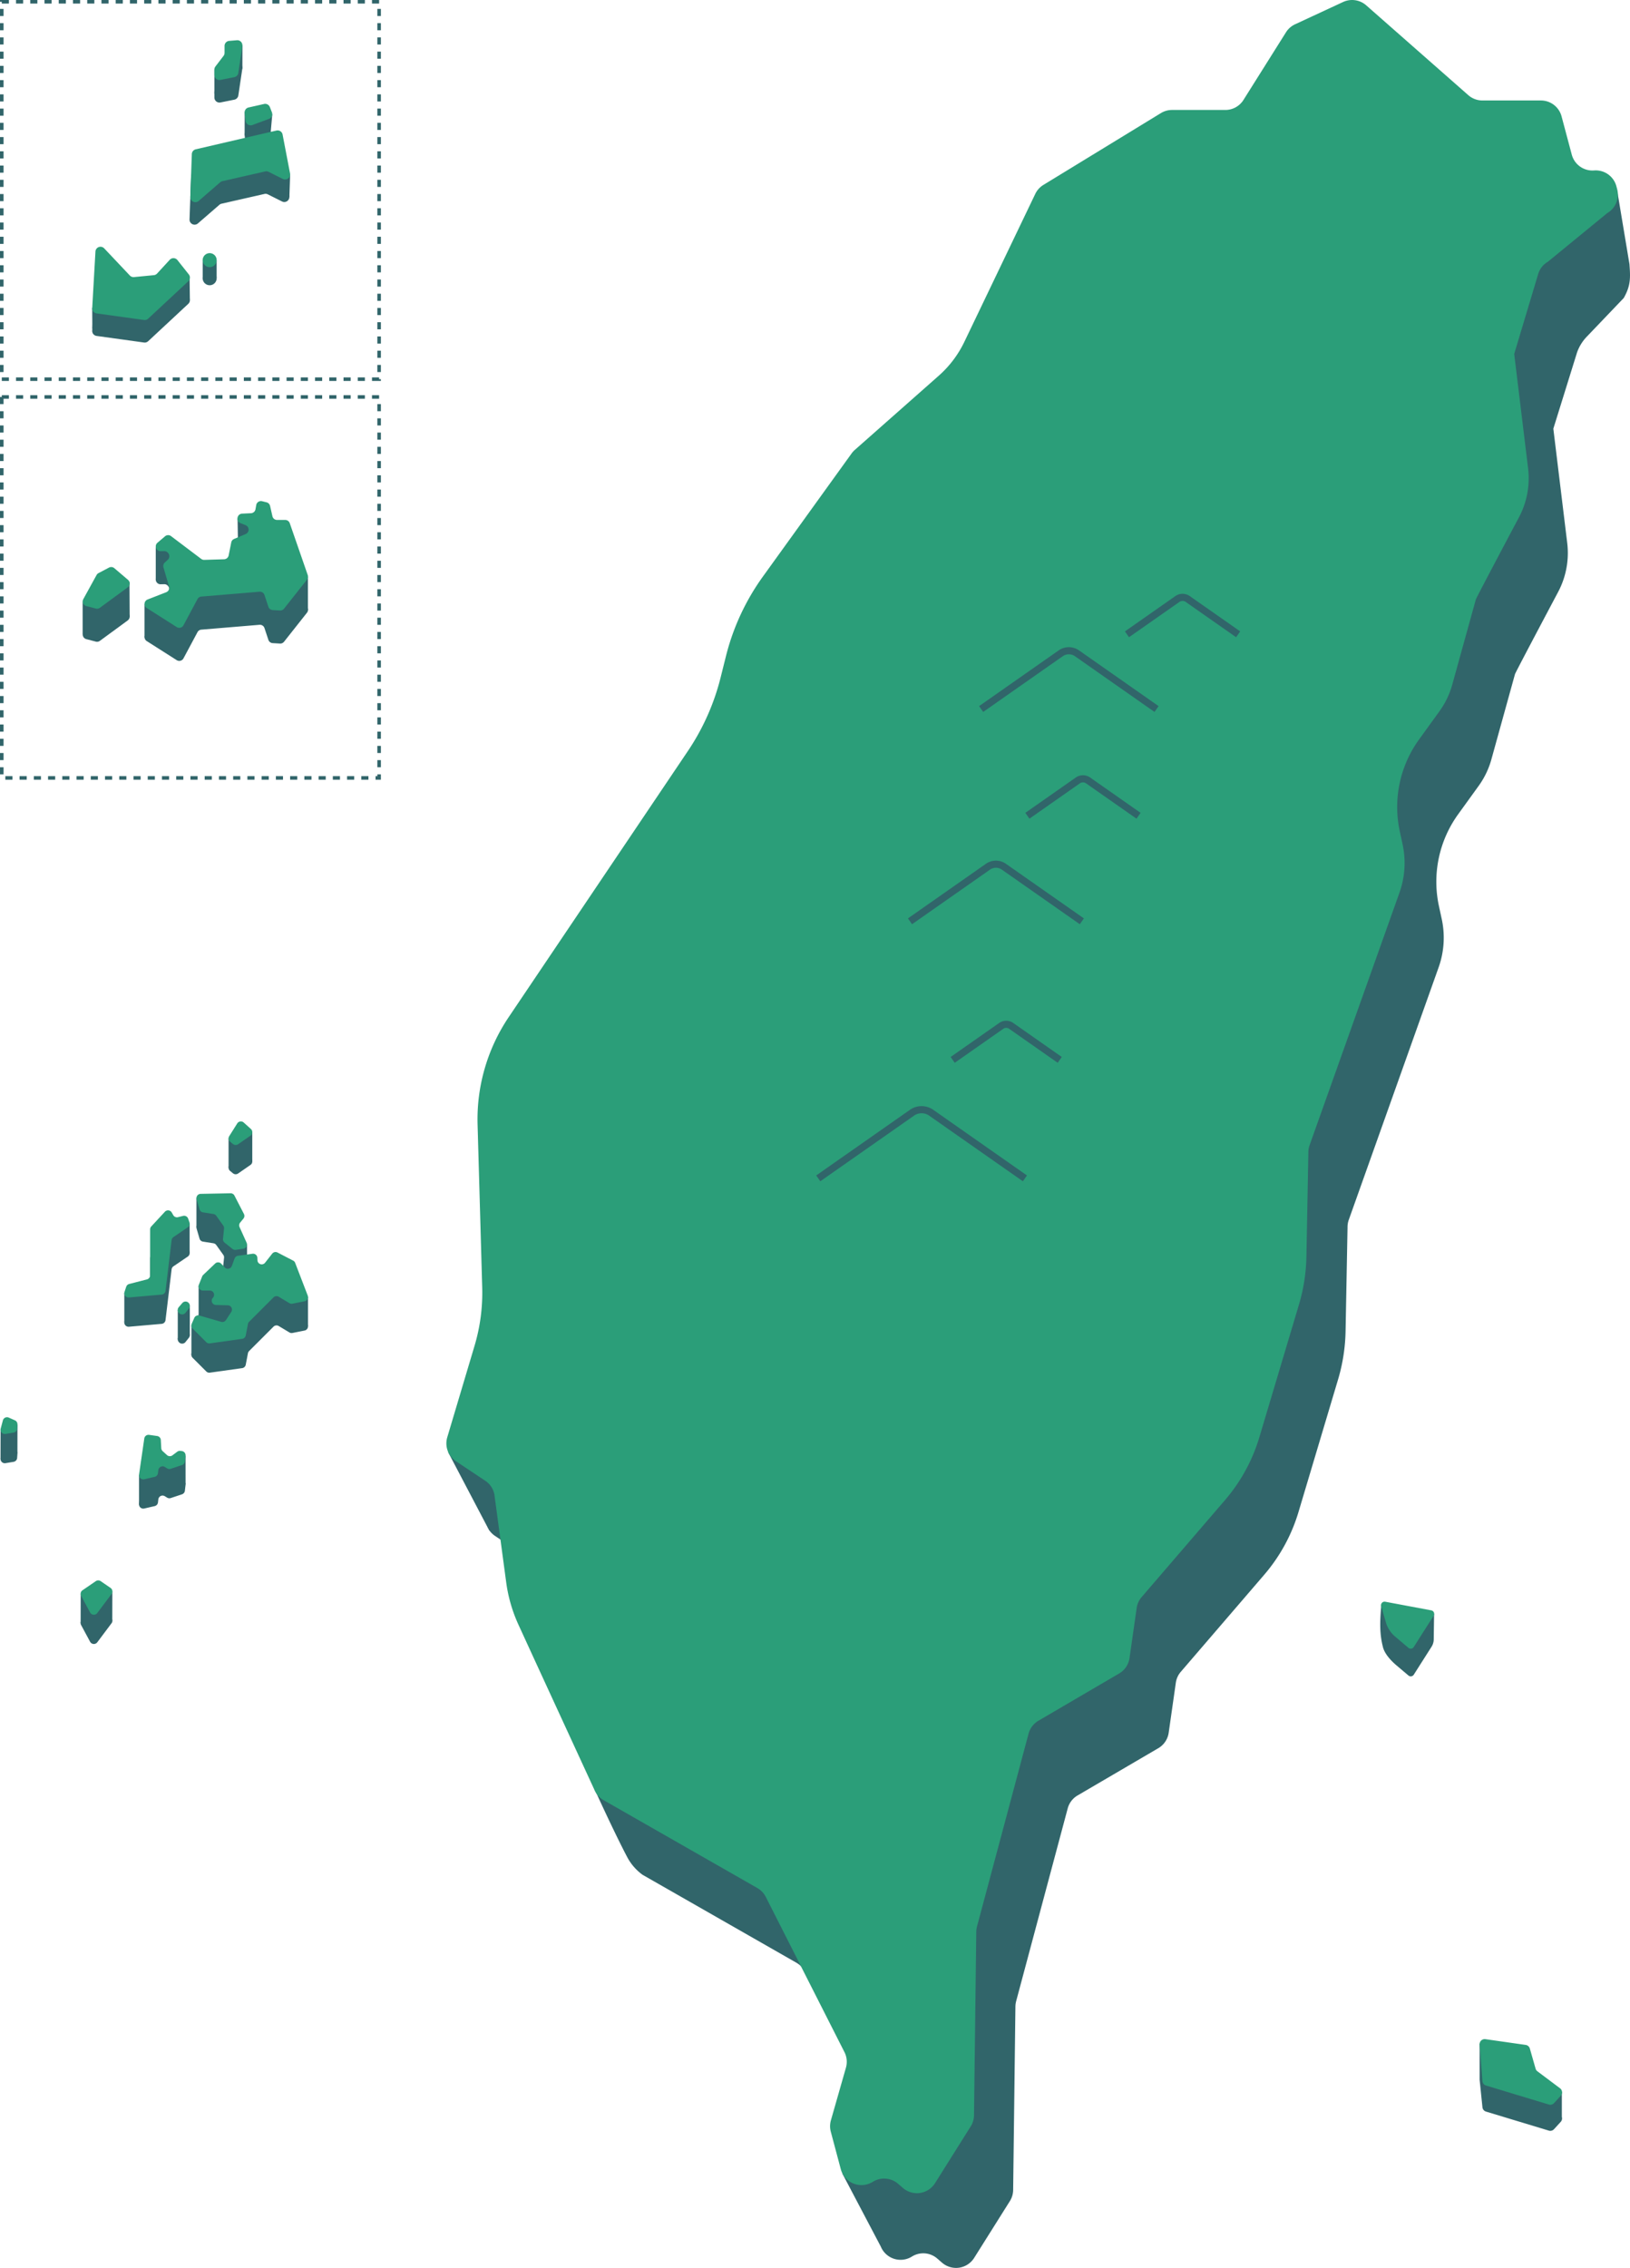<svg xmlns="http://www.w3.org/2000/svg" viewBox="0 0 457.897 637">
  <g id="Group_1568" data-name="Group 1568" transform="translate(-209.499 -109.678)">
    <g id="Group_1556" data-name="Group 1556" transform="translate(334.888 109.678)">
      <path id="Path_1598" data-name="Path 1598" d="M821.949,204.67l-3.382-20.3-4.217,1.59-.478-1.794a6.008,6.008,0,0,0-5.805-4.46H791.633a6.009,6.009,0,0,1-3.969-1.5L759,152.982a6.009,6.009,0,0,0-6.5-.939L739.014,158.3a6,6,0,0,0-2.556,2.252l-11.944,19a6.007,6.007,0,0,1-5.087,2.81H704.451a6.006,6.006,0,0,0-3.133.882L668.3,203.427a6.008,6.008,0,0,0-2.285,2.529L646.1,247.5a30.006,30.006,0,0,1-7.188,9.513l-23.584,20.842a5.994,5.994,0,0,0-.9.99L589.517,313.42a65.37,65.37,0,0,0-10.382,22.359l-1.5,6a65.367,65.367,0,0,1-9.2,20.658l-50.325,74.725a51.415,51.415,0,0,0-8.749,30.174l1.3,45.76a52.164,52.164,0,0,1-2.155,16.387l-2.023,6.782-13.461-5.81-2.887,7.994,10.986,20.917a5.938,5.938,0,0,0,.3.579l.257.489.029-.049a6,6,0,0,0,1.555,1.512l8.255,5.5a6.006,6.006,0,0,1,2.546,3.762l3.335,24.79c.552,4.1,12.312,33.777,14.036,37.542,6.194,13.523,9.105,18.875,9.105,18.875a14.539,14.539,0,0,0,4.184,4.722l43.218,24.7a6.011,6.011,0,0,1,2.378,2.5l22.1,43.592a6.01,6.01,0,0,1,.418,4.368l-2.254,7.891-5.315-7.381-4.441,8.217,10.829,20.564a6.008,6.008,0,0,0,8.724,2.774h0a6.008,6.008,0,0,1,7.119.555l1.344,1.165a6.008,6.008,0,0,0,9.022-1.343L647.9,748.734a6,6,0,0,0,.921-3.123l.636-51.519a6.028,6.028,0,0,1,.2-1.478l14.49-54.181a6.01,6.01,0,0,1,2.769-3.633L689.6,621.524a6.01,6.01,0,0,0,2.913-4.335l2.006-14.046a6.011,6.011,0,0,1,1.392-3.067L719.34,572.82a48.236,48.236,0,0,0,9.643-17.646l11.209-37.538a50.839,50.839,0,0,0,2.012-13.231l.55-29.148a6.012,6.012,0,0,1,.347-2.128l25.244-70.923a24.805,24.805,0,0,0,.876-13.56L768.431,385a32.369,32.369,0,0,1,5.4-25.793l5.762-7.978a23.364,23.364,0,0,0,3.576-7.445l6.623-23.919c.112-.426,7.574-14.521,12.124-23.1A23.358,23.358,0,0,0,804.468,283l-3.9-32.091,6.677-21.461a12.322,12.322,0,0,1,2.776-4.441L820.35,214.2C822.343,210.683,822.231,208.462,821.949,204.67Z" transform="translate(-489.597 -130.499)" fill="#31656a"/>
      <path id="Path_1599" data-name="Path 1599" d="M499.136,471.289l-1.3-45.759a51.41,51.41,0,0,1,8.749-30.174l50.325-74.726a65.36,65.36,0,0,0,9.2-20.658l1.5-6a65.356,65.356,0,0,1,10.382-22.359l24.913-34.574a6.026,6.026,0,0,1,.9-.989l23.585-20.843a30,30,0,0,0,7.188-9.513l19.919-41.545a6.007,6.007,0,0,1,2.285-2.529l33.015-20.176a6.011,6.011,0,0,1,3.133-.881H707.9a6.007,6.007,0,0,0,5.086-2.811l11.944-19a6.009,6.009,0,0,1,2.557-2.252l13.486-6.261a6.007,6.007,0,0,1,6.5.939L776.139,136.4a6.007,6.007,0,0,0,3.969,1.5h16.434a6.008,6.008,0,0,1,5.805,4.46l2.867,10.75a6.009,6.009,0,0,0,6.205,4.447l.13-.009a6.008,6.008,0,0,1,6.2,4.446l.212.8a6.009,6.009,0,0,1-2.77,6.733l-16.7,13.677a6.009,6.009,0,0,0-2.72,3.458L789.041,209.1l3.9,32.092a23.361,23.361,0,0,1-2.555,13.771c-4.55,8.574-12.012,22.668-12.124,23.1l-6.623,23.919a23.363,23.363,0,0,1-3.576,7.445L762.3,317.4a32.367,32.367,0,0,0-5.4,25.793l.788,3.646a24.8,24.8,0,0,1-.876,13.56l-25.244,70.923a6.01,6.01,0,0,0-.347,2.128l-.55,29.148a50.836,50.836,0,0,1-2.011,13.231l-11.209,37.538a48.243,48.243,0,0,1-9.643,17.645l-23.43,27.255a6.011,6.011,0,0,0-1.392,3.067l-2.006,14.046a6.01,6.01,0,0,1-2.912,4.336l-22.681,13.276a6.009,6.009,0,0,0-2.769,3.633l-14.49,54.181a6,6,0,0,0-.2,1.478l-.636,51.519a6.011,6.011,0,0,1-.921,3.123l-10.029,15.954a6.008,6.008,0,0,1-9.021,1.343l-1.345-1.166a6.008,6.008,0,0,0-7.119-.555h0a6.008,6.008,0,0,1-8.989-3.547l-2.807-10.527a6.007,6.007,0,0,1,.029-3.2l4.226-14.792a6.007,6.007,0,0,0-.418-4.367L578.8,642.48a6.013,6.013,0,0,0-2.378-2.5l-43.218-24.7a6.009,6.009,0,0,1-2.622-3.048s-15.076-32.7-21.271-46.228a41.9,41.9,0,0,1-3.432-11.863l-3.335-24.79A6.009,6.009,0,0,0,500,525.594l-8.256-5.5a6.008,6.008,0,0,1-2.424-6.716l7.664-25.7A52.176,52.176,0,0,0,499.136,471.289Z" transform="translate(-489.064 -109.678)" fill="#2b9e79"/>
      <path id="Path_1600" data-name="Path 1600" d="M837.627,490.178,815.135,474.43a4,4,0,0,0-4.294,0l-22.492,15.748" transform="translate(-638.12 -291.028)" fill="none" stroke="#31656a" stroke-miterlimit="10" stroke-width="2"/>
      <path id="Path_1601" data-name="Path 1601" d="M845.46,555.85l-14.255-9.981a2.539,2.539,0,0,0-2.721,0l-14.255,9.981" transform="translate(-651.01 -326.722)" fill="none" stroke="#31656a" stroke-miterlimit="10" stroke-width="2"/>
      <path id="Path_1602" data-name="Path 1602" d="M901.2,454.32l-14.255-9.981a2.537,2.537,0,0,0-2.721,0l-14.255,9.981" transform="translate(-678.771 -276.156)" fill="none" stroke="#31656a" stroke-miterlimit="10" stroke-width="2"/>
      <path id="Path_1603" data-name="Path 1603" d="M796.812,609.292l-22.036-15.429a3.924,3.924,0,0,0-4.207,0l-22.036,15.429" transform="translate(-618.29 -350.517)" fill="none" stroke="#31656a" stroke-miterlimit="10" stroke-width="2"/>
      <path id="Path_1604" data-name="Path 1604" d="M802.5,692.83l-13.728-9.612a2.444,2.444,0,0,0-2.621,0l-13.728,9.612" transform="translate(-630.188 -395.134)" fill="none" stroke="#31656a" stroke-miterlimit="10" stroke-width="2"/>
      <path id="Path_1605" data-name="Path 1605" d="M755.257,749.905l-26.5-18.554a4.719,4.719,0,0,0-5.059,0l-26.5,18.554" transform="translate(-592.724 -418.93)" fill="none" stroke="#31656a" stroke-miterlimit="10" stroke-width="2"/>
    </g>
    <g id="Group_1559" data-name="Group 1559" transform="translate(235.401 120.977)">
      <path id="Path_1608" data-name="Path 1608" d="M195.874,61.416l0,6.821,7.863-7.1.021-6.555-2.554.472Z" transform="translate(-161.55 -53.175)" fill="#31656a"/>
      <path id="Path_1609" data-name="Path 1609" d="M212.82,91.963l-.028,6.412,7.328-.749.444-5Z" transform="translate(-169.978 -71.793)" fill="#31656a"/>
      <path id="Path_1610" data-name="Path 1610" d="M235.559,126.691l-.222,6.523-2.3-2.582-.222-3.72Z" transform="translate(-179.948 -89.089)" fill="#31656a"/>
      <path id="Path_1611" data-name="Path 1611" d="M189.345,174.912v5.135l3.914-.222,0-4.787Z" transform="translate(-158.301 -113.105)" fill="#31656a"/>
      <path id="Path_1612" data-name="Path 1612" d="M127.5,192.947l.037,5.773,27.4-8.189-.083-6.384L136.2,185.563Z" transform="translate(-127.501 -117.704)" fill="#31656a"/>
      <g id="Group_1557" data-name="Group 1557" transform="translate(0 6.329)">
        <path id="Path_1613" data-name="Path 1613" d="M181.962,133.532l.43-12.038a1.422,1.422,0,0,1,1.1-1.335l22.675-5.274A1.423,1.423,0,0,1,207.885,116l2.1,10.941a1.423,1.423,0,0,1-2.033,1.541l-3.993-2a1.423,1.423,0,0,0-.951-.115l-12.037,2.736a1.422,1.422,0,0,0-.616.312l-6.043,5.237A1.423,1.423,0,0,1,181.962,133.532Z" transform="translate(-154.623 -89.519)" fill="#31656a"/>
        <path id="Path_1614" data-name="Path 1614" d="M127.5,197.19l.908-15.887a1.423,1.423,0,0,1,2.455-.9l7.209,7.633a1.424,1.424,0,0,0,1.172.439l5.571-.539a1.426,1.426,0,0,0,.91-.453l3.554-3.864a1.422,1.422,0,0,1,2.161.079l3.2,4.033a1.423,1.423,0,0,1-.145,1.925l-11.278,10.5a1.422,1.422,0,0,1-1.165.368l-13.326-1.849A1.423,1.423,0,0,1,127.5,197.19Z" transform="translate(-127.498 -121.948)" fill="#31656a"/>
        <path id="Path_1615" data-name="Path 1615" d="M198.732,65.993v1.942a1.422,1.422,0,0,1-.293.864l-2.269,2.967a1.424,1.424,0,0,0-.293.864v1.515a1.422,1.422,0,0,0,1.7,1.395l3.9-.781a1.422,1.422,0,0,0,1.128-1.185l1.125-7.553a1.422,1.422,0,0,0-1.525-1.627l-2.175.181A1.422,1.422,0,0,0,198.732,65.993Z" transform="translate(-161.554 -64.389)" fill="#31656a"/>
        <path id="Path_1616" data-name="Path 1616" d="M213.9,101.016l4.353-.983a1.422,1.422,0,0,1,1.639.872l.569,1.464a1.422,1.422,0,0,1-.83,1.849l-4.646,1.726a1.423,1.423,0,0,1-1.907-1.157l-.276-2.207A1.423,1.423,0,0,1,213.9,101.016Z" transform="translate(-169.98 -82.124)" fill="#31656a"/>
        <path id="Path_1617" data-name="Path 1617" d="M191.283,181.042h0a1.965,1.965,0,0,1,1.959,2.129h0a1.965,1.965,0,0,1-3.531,1.016h0A1.966,1.966,0,0,1,191.283,181.042Z" transform="translate(-158.285 -122.487)" fill="#31656a"/>
      </g>
      <g id="Group_1558" data-name="Group 1558">
        <path id="Path_1618" data-name="Path 1618" d="M182.4,120.924l.43-12.039a1.423,1.423,0,0,1,1.1-1.335l22.675-5.273a1.422,1.422,0,0,1,1.719,1.117l2.1,10.941a1.422,1.422,0,0,1-2.033,1.541l-3.994-2a1.423,1.423,0,0,0-.951-.115L191.417,116.5a1.422,1.422,0,0,0-.616.312l-6.043,5.237A1.423,1.423,0,0,1,182.4,120.924Z" transform="translate(-154.843 -76.911)" fill="#2b9e79"/>
        <path id="Path_1619" data-name="Path 1619" d="M127.5,184.582l.908-15.887a1.423,1.423,0,0,1,2.455-.9l7.209,7.633a1.424,1.424,0,0,0,1.172.439l5.571-.54a1.422,1.422,0,0,0,.91-.453l3.554-3.863a1.422,1.422,0,0,1,2.161.079l3.2,4.033a1.423,1.423,0,0,1-.145,1.925l-11.278,10.5a1.422,1.422,0,0,1-1.165.368l-13.326-1.849A1.423,1.423,0,0,1,127.5,184.582Z" transform="translate(-127.498 -109.34)" fill="#2b9e79"/>
        <path id="Path_1620" data-name="Path 1620" d="M198.732,53.384v1.942a1.424,1.424,0,0,1-.293.864l-2.269,2.967a1.422,1.422,0,0,0-.293.864v1.515a1.423,1.423,0,0,0,1.7,1.395l3.9-.781a1.422,1.422,0,0,0,1.128-1.185l1.125-7.553a1.423,1.423,0,0,0-1.525-1.627l-2.175.181A1.423,1.423,0,0,0,198.732,53.384Z" transform="translate(-161.554 -51.78)" fill="#2b9e79"/>
        <path id="Path_1621" data-name="Path 1621" d="M213.9,88.407l4.353-.983a1.422,1.422,0,0,1,1.639.872l.569,1.464a1.422,1.422,0,0,1-.83,1.849l-4.646,1.726a1.423,1.423,0,0,1-1.907-1.157l-.276-2.207A1.423,1.423,0,0,1,213.9,88.407Z" transform="translate(-169.98 -69.515)" fill="#2b9e79"/>
        <path id="Path_1622" data-name="Path 1622" d="M191.283,170.922h0a1.965,1.965,0,0,1,1.959,2.129h0a1.965,1.965,0,0,1-3.531,1.016h0A1.966,1.966,0,0,1,191.283,170.922Z" transform="translate(-158.285 -111.118)" fill="#2b9e79"/>
      </g>
    </g>
    <g id="Group_1562" data-name="Group 1562" transform="translate(209.646 424.663)">
      <path id="Path_1623" data-name="Path 1623" d="M224.64,1000.971l-.014,8.161,8.89-.687.021-8.2Z" transform="translate(-202.121 -868.2)" fill="#31656a"/>
      <path id="Path_1624" data-name="Path 1624" d="M179.813,908.3l-.021,8.161,4.747-1.624.009-8.039Z" transform="translate(-179.792 -821.66)" fill="#31656a"/>
      <path id="Path_1625" data-name="Path 1625" d="M257.308,929.794v8.286l7.495-3.956,5.579-1.822-.006-8.009Z" transform="translate(-218.398 -830.375)" fill="#31656a"/>
      <path id="Path_1626" data-name="Path 1626" d="M307.41,744.918v8.244l6.662-1.888v-8.105Z" transform="translate(-243.351 -740.168)" fill="#31656a"/>
      <path id="Path_1627" data-name="Path 1627" d="M312.435,805.741v8.272l-5.357-5.246,2.248-3.275Z" transform="translate(-243.186 -771.207)" fill="#31656a"/>
      <path id="Path_1628" data-name="Path 1628" d="M289.437,780.054v8.216l8.772,1v-5.552Z" transform="translate(-234.4 -758.538)" fill="#31656a"/>
      <path id="Path_1629" data-name="Path 1629" d="M279.039,794.432v8.133l-6.634-2.054.8-3.969,4.136-1.888Z" transform="translate(-225.917 -765.698)" fill="#31656a"/>
      <path id="Path_1630" data-name="Path 1630" d="M249.069,832.508v8.161l9.1-3.8-.305-5.052Z" transform="translate(-214.295 -784.316)" fill="#31656a"/>
      <path id="Path_1631" data-name="Path 1631" d="M278.986,841.5v8.216l3.386-1.194v-8.244Z" transform="translate(-229.195 -788.53)" fill="#31656a"/>
      <path id="Path_1632" data-name="Path 1632" d="M290.654,829.215v8.272l6.606-3.192-1.5-5Z" transform="translate(-235.006 -783.022)" fill="#31656a"/>
      <path id="Path_1633" data-name="Path 1633" d="M286.617,851.39v8.244l11.88.25,2.026-6.107-9.1-1.943Z" transform="translate(-232.995 -794.066)" fill="#31656a"/>
      <path id="Path_1634" data-name="Path 1634" d="M345.4,834.307v8.161l-4.8-2.776-1.721-6.551Z" transform="translate(-259.022 -784.977)" fill="#31656a"/>
      <g id="Group_1560" data-name="Group 1560" transform="translate(0.004 8.216)">
        <path id="Path_1635" data-name="Path 1635" d="M260.459,803.709l-3.82,4.126a1.2,1.2,0,0,0-.321.818v12.891a1.205,1.205,0,0,1-.9,1.167L250.434,824a1.2,1.2,0,0,0-.841.785l-.474,1.422a1.2,1.2,0,0,0,1.248,1.581l9.181-.806a1.2,1.2,0,0,0,1.091-1.056l1.71-14.253a1.207,1.207,0,0,1,.519-.853l4.033-2.742a1.2,1.2,0,0,0,.457-1.4l-.37-1.038a1.2,1.2,0,0,0-1.427-.763l-1.42.355a1.2,1.2,0,0,1-1.338-.571l-.415-.726A1.2,1.2,0,0,0,260.459,803.709Z" transform="translate(-214.293 -778.343)" fill="#31656a"/>
        <path id="Path_1636" data-name="Path 1636" d="M289.483,795.47l.817,2.8a1.2,1.2,0,0,0,.968.852l2.945.466a1.206,1.206,0,0,1,.792.489l1.971,2.758a1.2,1.2,0,0,1,.218.826l-.3,2.885a1.2,1.2,0,0,0,.445,1.067l2.229,1.782a1.2,1.2,0,0,0,.931.251l2.111-.317a1.2,1.2,0,0,0,.919-1.687l-1.981-4.386A1.2,1.2,0,0,1,301.71,802l.919-1.123a1.2,1.2,0,0,0,.138-1.315l-2.657-5.148a1.2,1.2,0,0,0-1.094-.652l-8.4.165A1.2,1.2,0,0,0,289.483,795.47Z" transform="translate(-234.403 -773.582)" fill="#31656a"/>
        <path id="Path_1637" data-name="Path 1637" d="M309.855,754.121l-2.245,3.566a1.2,1.2,0,0,0,.257,1.574l.787.644a1.2,1.2,0,0,0,1.448.058l3.468-2.4a1.2,1.2,0,0,0,.12-1.885l-2.01-1.809A1.2,1.2,0,0,0,309.855,754.121Z" transform="translate(-243.363 -753.558)" fill="#31656a"/>
        <path id="Path_1638" data-name="Path 1638" d="M293.272,829.873l-3.351,3.191a1.2,1.2,0,0,0-.288.425l-.924,2.309a1.2,1.2,0,0,0,1.118,1.652h1.939a1.2,1.2,0,0,1,.922,1.98l-.085.1a1.2,1.2,0,0,0,.89,1.98l3.333.088a1.2,1.2,0,0,1,.977,1.862l-1.489,2.283a1.2,1.2,0,0,1-1.344.5l-6.118-1.771a1.2,1.2,0,0,0-1.438.674l-.719,1.643a1.2,1.2,0,0,0,.252,1.335l3.83,3.83a1.2,1.2,0,0,0,1.018.341l9.063-1.268a1.2,1.2,0,0,0,1.016-.968l.61-3.2a1.2,1.2,0,0,1,.331-.627l6.852-6.852a1.2,1.2,0,0,1,1.471-.181l3,1.8a1.2,1.2,0,0,0,.856.148l3.4-.68a1.2,1.2,0,0,0,.888-1.613l-3.528-9.173a1.207,1.207,0,0,0-.57-.636l-4.386-2.274a1.206,1.206,0,0,0-1.5.325l-1.989,2.532a1.2,1.2,0,0,1-2.15-.7l-.027-.663a1.2,1.2,0,0,0-1.368-1.145l-4.066.561a1.2,1.2,0,0,0-.966.777l-.767,2.084a1.2,1.2,0,0,1-2,.413l-.984-1.038A1.2,1.2,0,0,0,293.272,829.873Z" transform="translate(-232.989 -789.951)" fill="#31656a"/>
        <path id="Path_1639" data-name="Path 1639" d="M280.25,854.761l-.992,1.158a1.2,1.2,0,0,0,.014,1.584l.035.039a1.2,1.2,0,0,0,1.841-.048l.958-1.2a1.2,1.2,0,0,0-.089-1.6h0A1.2,1.2,0,0,0,280.25,854.761Z" transform="translate(-229.19 -803.752)" fill="#31656a"/>
        <path id="Path_1640" data-name="Path 1640" d="M258.779,929.95l-1.467,10.1a1.2,1.2,0,0,0,1.463,1.347l2.924-.675a1.2,1.2,0,0,0,.926-1.033l.1-.858a1.2,1.2,0,0,1,1.827-.885l.648.4a1.207,1.207,0,0,0,1.012.117l3.156-1.052a1.2,1.2,0,0,0,.815-1l.188-1.6a1.2,1.2,0,0,0-1.076-1.339l-.416-.042a1.2,1.2,0,0,0-.842.235l-1.351,1.013a1.2,1.2,0,0,1-1.532-.073l-1.211-1.1a1.205,1.205,0,0,1-.393-.824l-.128-2.306a1.205,1.205,0,0,0-1.033-1.126l-2.248-.321A1.2,1.2,0,0,0,258.779,929.95Z" transform="translate(-218.398 -840.895)" fill="#31656a"/>
        <path id="Path_1641" data-name="Path 1641" d="M180.462,919.955l-.618,2.3a1.2,1.2,0,0,0,1.361,1.5l2.262-.377a1.2,1.2,0,0,0,1-1.1l.082-1.154a1.2,1.2,0,0,0-.712-1.186l-1.726-.767A1.2,1.2,0,0,0,180.462,919.955Z" transform="translate(-179.801 -835.987)" fill="#31656a"/>
        <path id="Path_1642" data-name="Path 1642" d="M225.132,1013.148l3.751-2.566a1.2,1.2,0,0,1,1.363,0l2.77,1.9a1.2,1.2,0,0,1,.281,1.715l-4,5.338a1.205,1.205,0,0,1-2.024-.152l-2.517-4.676A1.2,1.2,0,0,1,225.132,1013.148Z" transform="translate(-202.117 -881.461)" fill="#31656a"/>
      </g>
      <g id="Group_1561" data-name="Group 1561" transform="translate(0.004)">
        <path id="Path_1643" data-name="Path 1643" d="M260.459,787.34l-3.82,4.126a1.2,1.2,0,0,0-.321.818v12.892a1.2,1.2,0,0,1-.9,1.166l-4.98,1.285a1.2,1.2,0,0,0-.841.786l-.474,1.422a1.2,1.2,0,0,0,1.248,1.581l9.181-.805a1.2,1.2,0,0,0,1.091-1.057l1.71-14.253a1.206,1.206,0,0,1,.519-.852l4.033-2.742a1.2,1.2,0,0,0,.457-1.4l-.37-1.038a1.2,1.2,0,0,0-1.427-.764l-1.42.355a1.2,1.2,0,0,1-1.338-.571l-.415-.726A1.2,1.2,0,0,0,260.459,787.34Z" transform="translate(-214.293 -761.974)" fill="#2b9e79"/>
        <path id="Path_1644" data-name="Path 1644" d="M289.483,779.1l.817,2.8a1.2,1.2,0,0,0,.968.852l2.945.466a1.2,1.2,0,0,1,.792.489l1.971,2.758a1.2,1.2,0,0,1,.218.827l-.3,2.885a1.2,1.2,0,0,0,.445,1.067l2.229,1.783a1.2,1.2,0,0,0,.931.25l2.111-.317a1.2,1.2,0,0,0,.919-1.687l-1.981-4.387a1.2,1.2,0,0,1,.166-1.258l.919-1.122a1.2,1.2,0,0,0,.138-1.315l-2.657-5.148a1.2,1.2,0,0,0-1.094-.652l-8.4.165A1.2,1.2,0,0,0,289.483,779.1Z" transform="translate(-234.403 -757.213)" fill="#2b9e79"/>
        <path id="Path_1645" data-name="Path 1645" d="M309.855,737.752l-2.245,3.566a1.2,1.2,0,0,0,.257,1.574l.787.644a1.2,1.2,0,0,0,1.448.058l3.468-2.4a1.2,1.2,0,0,0,.12-1.886l-2.01-1.809A1.2,1.2,0,0,0,309.855,737.752Z" transform="translate(-243.363 -737.19)" fill="#2b9e79"/>
        <path id="Path_1646" data-name="Path 1646" d="M293.272,813.5l-3.351,3.191a1.2,1.2,0,0,0-.288.425l-.924,2.31a1.2,1.2,0,0,0,1.118,1.651h1.939a1.2,1.2,0,0,1,.922,1.98l-.085.1a1.2,1.2,0,0,0,.89,1.98l3.333.087a1.2,1.2,0,0,1,.977,1.862l-1.489,2.283a1.2,1.2,0,0,1-1.344.5l-6.118-1.771a1.2,1.2,0,0,0-1.438.674l-.719,1.643a1.2,1.2,0,0,0,.252,1.334l3.83,3.83a1.2,1.2,0,0,0,1.018.341l9.063-1.269a1.2,1.2,0,0,0,1.016-.967l.61-3.2a1.2,1.2,0,0,1,.331-.626l6.852-6.852a1.205,1.205,0,0,1,1.471-.181l3,1.8a1.206,1.206,0,0,0,.856.149l3.4-.68a1.2,1.2,0,0,0,.888-1.613l-3.528-9.173a1.206,1.206,0,0,0-.57-.637L310.8,810.4a1.2,1.2,0,0,0-1.5.325l-1.989,2.532a1.2,1.2,0,0,1-2.15-.7l-.027-.663a1.2,1.2,0,0,0-1.368-1.145l-4.066.561a1.206,1.206,0,0,0-.966.777l-.767,2.084a1.2,1.2,0,0,1-2,.413l-.984-1.038A1.2,1.2,0,0,0,293.272,813.5Z" transform="translate(-232.989 -773.583)" fill="#2b9e79"/>
        <path id="Path_1647" data-name="Path 1647" d="M280.25,838.393l-.992,1.158a1.2,1.2,0,0,0,.014,1.584l.035.039a1.2,1.2,0,0,0,1.841-.048l.958-1.2a1.2,1.2,0,0,0-.089-1.6h0A1.2,1.2,0,0,0,280.25,838.393Z" transform="translate(-229.19 -787.383)" fill="#2b9e79"/>
        <path id="Path_1648" data-name="Path 1648" d="M258.779,913.581l-1.467,10.1a1.2,1.2,0,0,0,1.463,1.346l2.924-.675a1.205,1.205,0,0,0,.926-1.033l.1-.858a1.2,1.2,0,0,1,1.827-.885l.648.4a1.2,1.2,0,0,0,1.012.117l3.156-1.052a1.2,1.2,0,0,0,.815-1l.188-1.6a1.2,1.2,0,0,0-1.076-1.339l-.416-.042a1.2,1.2,0,0,0-.842.235l-1.351,1.013a1.2,1.2,0,0,1-1.532-.072l-1.211-1.1a1.2,1.2,0,0,1-.393-.824l-.128-2.306a1.2,1.2,0,0,0-1.033-1.125l-2.248-.321A1.2,1.2,0,0,0,258.779,913.581Z" transform="translate(-218.398 -824.526)" fill="#2b9e79"/>
        <path id="Path_1649" data-name="Path 1649" d="M180.462,903.587l-.618,2.3a1.2,1.2,0,0,0,1.361,1.5l2.262-.377a1.2,1.2,0,0,0,1-1.1l.082-1.154a1.2,1.2,0,0,0-.712-1.187l-1.726-.767A1.2,1.2,0,0,0,180.462,903.587Z" transform="translate(-179.801 -819.618)" fill="#2b9e79"/>
        <path id="Path_1650" data-name="Path 1650" d="M225.132,996.779l3.751-2.566a1.2,1.2,0,0,1,1.363,0l2.77,1.9a1.2,1.2,0,0,1,.281,1.715l-4,5.337a1.2,1.2,0,0,1-2.024-.152l-2.517-4.676A1.2,1.2,0,0,1,225.132,996.779Z" transform="translate(-202.117 -865.093)" fill="#2b9e79"/>
      </g>
    </g>
    <g id="Group_1563" data-name="Group 1563" transform="translate(597.236 559.55)">
      <path id="Path_1651" data-name="Path 1651" d="M1012.013,1007.777l14.822,2.553-.1,7.168a3.883,3.883,0,0,1-.606,1.99l-5,7.859a1,1,0,0,1-1.5.227l-3.3-2.791c-1.512-1.279-3.259-3.114-3.817-5.015C1011.513,1015.993,1011.576,1012.624,1012.013,1007.777Z" transform="translate(-1011.711 -1006.84)" fill="#31656a"/>
      <path id="Path_1652" data-name="Path 1652" d="M1013.344,1005.927l12.919,2.422a1,1,0,0,1,.662,1.526l-5.581,8.769a1,1,0,0,1-1.5.228l-3.74-3.165a8.2,8.2,0,0,1-2.572-3.948l-1.342-4.562A1,1,0,0,1,1013.344,1005.927Z" transform="translate(-1011.932 -1005.91)" fill="#2b9e79"/>
    </g>
    <g id="Group_1564" data-name="Group 1564" transform="translate(625.149 682.415)">
      <path id="Path_1653" data-name="Path 1653" d="M1090.426,1273.759v-7l-11.242-6.079-11.855-7.557v10.215l.788,7.667a1.424,1.424,0,0,0,1.007,1.254l17.639,5.342a1.424,1.424,0,0,0,1.464-.4l1.888-2.066A1.421,1.421,0,0,0,1090.426,1273.759Z" transform="translate(-1067.325 -1251.9)" fill="#31656a"/>
      <path id="Path_1654" data-name="Path 1654" d="M1068.113,1262.464l-.789-10.249a1.424,1.424,0,0,1,1.621-1.519l11.318,1.617a1.424,1.424,0,0,1,1.168,1.019l1.613,5.646a1.422,1.422,0,0,0,.515.748l6.355,4.767a1.424,1.424,0,0,1,.2,2.1l-1.888,2.066a1.424,1.424,0,0,1-1.464.4l-17.64-5.342A1.423,1.423,0,0,1,1068.113,1262.464Z" transform="translate(-1067.32 -1250.681)" fill="#2b9e79"/>
    </g>
    <g id="Group_1567" data-name="Group 1567" transform="translate(232.713 250.42)">
      <path id="Path_1655" data-name="Path 1655" d="M328.036,340.2l.111,6.717,6.44-.722-1.055-4.941Z" transform="translate(-284.512 -335.25)" fill="#31656a"/>
      <path id="Path_1656" data-name="Path 1656" d="M360.359,372.939v9.271l-7-1.055-.111-7.939Z" transform="translate(-297.07 -351.555)" fill="#31656a"/>
      <path id="Path_1657" data-name="Path 1657" d="M275.944,387.981v9.382l8.938-1.721.333-6.5Z" transform="translate(-258.568 -359.046)" fill="#31656a"/>
      <path id="Path_1658" data-name="Path 1658" d="M282.248,355.963v9.049l7.55-.389-1.943-6.384-2.942-2.443Z" transform="translate(-261.707 -343.017)" fill="#31656a"/>
      <g id="Group_1565" data-name="Group 1565" transform="translate(0.024 9.284)">
        <path id="Path_1659" data-name="Path 1659" d="M279.579,360.549l2.143-1.826a1.347,1.347,0,0,1,1.685-.049l8.475,6.4a1.346,1.346,0,0,0,.852.271l5.581-.169a1.347,1.347,0,0,0,1.279-1.082l.73-3.649a1.346,1.346,0,0,1,.8-.976l3.252-1.376a1.346,1.346,0,0,0,.494-2.121h0a1.342,1.342,0,0,0-.518-.369l-1.447-.58a1.346,1.346,0,0,1-.789-1.637l.02-.067a1.347,1.347,0,0,1,1.226-.958l2.507-.119a1.346,1.346,0,0,0,1.262-1.111l.21-1.188a1.346,1.346,0,0,1,1.652-1.072l1.25.312a1.347,1.347,0,0,1,.986,1.008l.658,2.895a1.346,1.346,0,0,0,1.313,1.048h2.284a1.347,1.347,0,0,1,1.272.905l5.058,14.589a1.346,1.346,0,0,1-.216,1.276l-6.448,8.154a1.345,1.345,0,0,1-1.135.509l-2.06-.121a1.346,1.346,0,0,1-1.2-.919l-1.1-3.313a1.347,1.347,0,0,0-1.389-.916l-16.351,1.362a1.347,1.347,0,0,0-1.075.707l-3.935,7.357a1.347,1.347,0,0,1-1.91.5l-8.41-5.352a1.347,1.347,0,0,1,.233-2.39l5.228-2.04a1.347,1.347,0,0,0,.8-1.634l-1.573-5.346a1.346,1.346,0,0,1,.386-1.376l.833-.757a1.347,1.347,0,0,0,.161-1.818l-.069-.09a1.345,1.345,0,0,0-1.091-.525l-1.014.018A1.346,1.346,0,0,1,279.579,360.549Z" transform="translate(-258.598 -348.833)" fill="#31656a"/>
        <path id="Path_1660" data-name="Path 1660" d="M248.754,385.9l-2.937,1.546a1.344,1.344,0,0,0-.553.543l-3.722,6.766a1.346,1.346,0,0,0,.84,1.952l2.673.7a1.345,1.345,0,0,0,1.136-.217l7.826-5.739a1.346,1.346,0,0,0,.077-2.111l-3.84-3.271A1.346,1.346,0,0,0,248.754,385.9Z" transform="translate(-241.375 -367.215)" fill="#31656a"/>
      </g>
      <path id="Path_1661" data-name="Path 1661" d="M241.327,390.306v-9.271l13.157-5.441.056,9.826Z" transform="translate(-241.327 -352.877)" fill="#31656a"/>
      <g id="Group_1566" data-name="Group 1566" transform="translate(0.024 0)">
        <path id="Path_1662" data-name="Path 1662" d="M279.579,342.053l2.143-1.826a1.347,1.347,0,0,1,1.685-.049l8.475,6.4a1.347,1.347,0,0,0,.852.271l5.581-.169a1.347,1.347,0,0,0,1.279-1.082l.73-3.649a1.346,1.346,0,0,1,.8-.976l3.252-1.376a1.346,1.346,0,0,0,.494-2.121h0a1.342,1.342,0,0,0-.518-.369l-1.447-.58a1.346,1.346,0,0,1-.789-1.637l.02-.067a1.347,1.347,0,0,1,1.226-.958l2.507-.119a1.346,1.346,0,0,0,1.262-1.111l.21-1.188a1.346,1.346,0,0,1,1.652-1.072l1.25.312a1.347,1.347,0,0,1,.986,1.008l.658,2.895a1.346,1.346,0,0,0,1.313,1.048h2.284a1.347,1.347,0,0,1,1.272.9l5.058,14.589a1.346,1.346,0,0,1-.216,1.276l-6.448,8.154a1.347,1.347,0,0,1-1.135.509l-2.06-.121a1.346,1.346,0,0,1-1.2-.919l-1.1-3.313a1.347,1.347,0,0,0-1.389-.916l-16.351,1.362a1.347,1.347,0,0,0-1.075.707l-3.935,7.357a1.347,1.347,0,0,1-1.91.5l-8.41-5.352a1.347,1.347,0,0,1,.233-2.39l5.228-2.04a1.347,1.347,0,0,0,.8-1.634l-1.573-5.346a1.346,1.346,0,0,1,.386-1.376l.833-.757a1.347,1.347,0,0,0,.161-1.818l-.069-.09a1.346,1.346,0,0,0-1.091-.525l-1.014.018A1.346,1.346,0,0,1,279.579,342.053Z" transform="translate(-258.598 -330.337)" fill="#2b9e79"/>
        <path id="Path_1663" data-name="Path 1663" d="M248.754,367.4l-2.937,1.546a1.345,1.345,0,0,0-.553.543l-3.722,6.766a1.346,1.346,0,0,0,.84,1.952l2.673.7a1.345,1.345,0,0,0,1.136-.217l7.826-5.739a1.346,1.346,0,0,0,.077-2.111l-3.84-3.271A1.346,1.346,0,0,0,248.754,367.4Z" transform="translate(-241.375 -348.719)" fill="#2b9e79"/>
      </g>
    </g>
    <g id="Rectangle_588" data-name="Rectangle 588" transform="translate(209.499 109.678)" fill="none" stroke="#31656a" stroke-width="1" stroke-dasharray="2 2">
      <rect width="107" height="107" stroke="none"/>
      <rect x="0.5" y="0.5" width="106" height="106" fill="none"/>
    </g>
    <g id="Rectangle_589" data-name="Rectangle 589" transform="translate(209.499 220.678)" fill="none" stroke="#31656a" stroke-width="1" stroke-dasharray="2 2">
      <rect width="107" height="108" stroke="none"/>
      <rect x="0.5" y="0.5" width="106" height="107" fill="none"/>
    </g>
  </g>
</svg>
